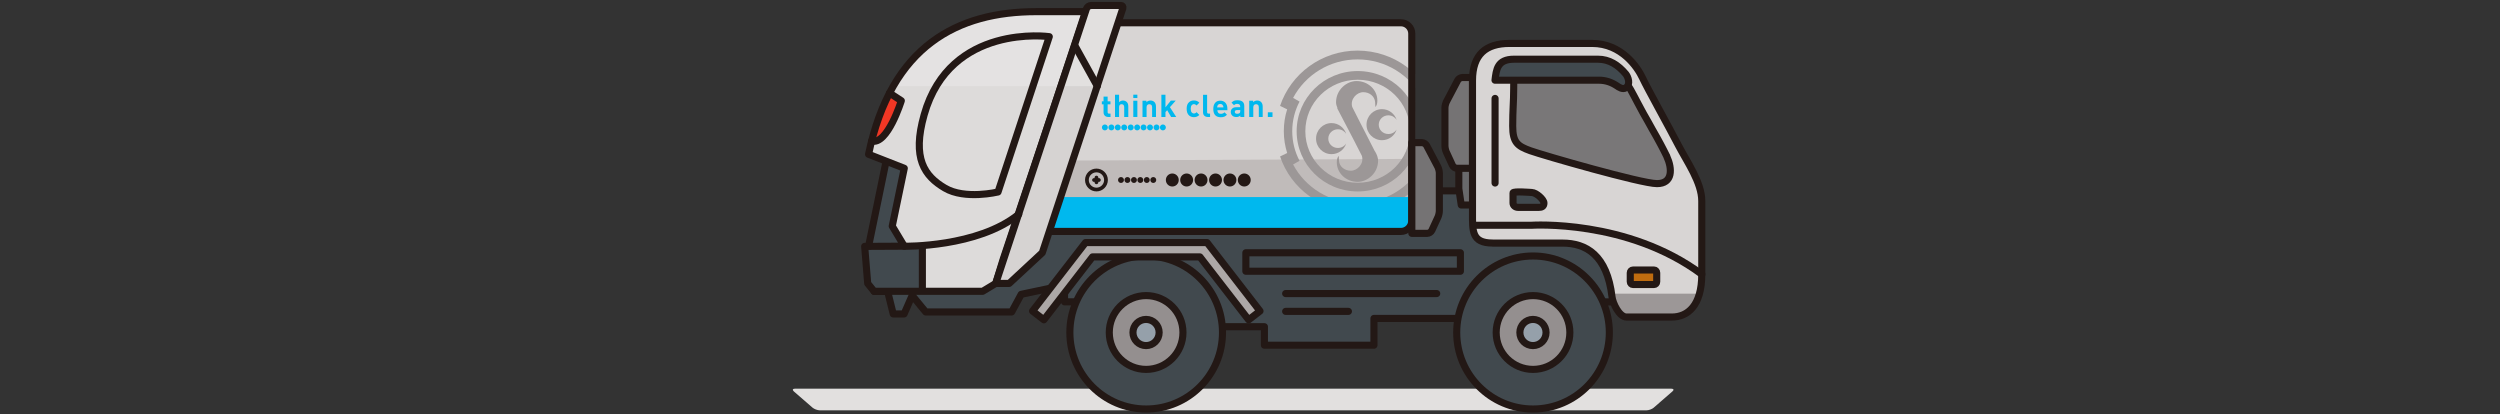 <?xml version="1.0" encoding="UTF-8"?><svg xmlns="http://www.w3.org/2000/svg" xmlns:xlink="http://www.w3.org/1999/xlink" viewBox="0 0 380 63"><rect x="0" y="0" width="380" height="63" fill="#333333" stroke="none"/><defs><style>.e,.f,.g{fill:none;}.h{mask:url(#c);}.i{fill:#d6d3d2;}.j{fill:#00b8ee;}.k{fill:#9c9797;}.l{fill:#948f8f;}.m{fill:#e2e0df;}.n{fill:#41494e;}.o{fill:#d8d5d4;}.p{fill:#69696b;}.q{isolation:isolate;}.r{fill:#dddbda;}.s{mix-blend-mode:multiply;}.t{fill:#231815;}.u{fill:#c0bbba;}.v{fill:#fff;}.w{fill:#f2f1f1;}.x{fill:#ada8a7;}.y{fill:#bf6c0f;}.f{stroke-width:1.08px;}.f,.g{stroke:#231815;stroke-linecap:round;stroke-linejoin:round;}.g{stroke-width:.57px;}.z{clip-path:url(#b);}.aa{fill:#757374;}.ab{fill:#95a0aa;}.ac{fill:#797778;}.ad{fill:#f13724;}.ae{fill:#e4e2e2;}</style><clipPath id="b"><rect class="e" x="120.5" width="139" height="63"/></clipPath><mask id="c" x="158.69" y="3.46" width="59.46" height="31.72" maskUnits="userSpaceOnUse"><g id="d"><path class="v" d="M212.94,3.46h-43.5l-2.35,6.94-8.39,24.78h54.24c.91,0,1.65-.74,1.65-1.65V5.11c0-.91-.74-1.65-1.65-1.65Z"/></g></mask></defs><g class="q"><g id="a"><g class="z"><g class="s"><path class="m" d="M251.39,61.95c-.26.23-.77.42-1.12.42h-125.66c-.35,0-.86-.19-1.12-.42l-2.82-2.45c-.26-.23-.2-.42.15-.42h133.23c.35,0,.43.19.15.42l-2.82,2.45Z"/></g><path class="ac" d="M163.2,35.5h-1.25c-.14,0-.25.11-.25.25v1.25c0,.14.11.25.25.25h1.25c.14,0,.25-.11.25-.25v-1.25c0-.14-.11-.25-.25-.25Z"/><path class="n" d="M249.47,33.27h-24.77v-4.26h-7.74v4.26h-63.48l-1.08,6.6h-19.67l.14,4.43h2.05l.85,3.42h1.65l1.23-2.81,2.06,2.51h13.06l1.45-2.68,6.59-1.39v2.53h22.84v3.78h7.54v2.81h16.65v-4.07h15.05v-2.51h25.59v-12.62Z"/><path class="f" d="M249.47,33.27h-24.77v-4.26h-7.74v4.26h-63.48l-1.08,6.6h-19.67l.14,4.43h2.05l.85,3.42h1.65l1.23-2.81,2.06,2.51h13.06l1.45-2.68,6.59-1.39v2.53h22.84v3.78h7.54v2.81h16.65v-4.07h15.05v-2.51h25.59v-12.62Z"/><path class="o" d="M212.94,3.46h-43.5l-2.35,6.94-8.39,24.78h54.24c.91,0,1.65-.74,1.65-1.65V5.11c0-.91-.74-1.65-1.65-1.65Z"/><path class="u" d="M163.03,24.4l-3.54,10.76h53.44c.91,0,1.65-.74,1.65-1.65v-9.36l-51.55.25Z"/><g class="h"><path class="k" d="M217.58,19.94c0-1.16-.18-2.27-.51-3.32l1.08-.52c-1.63-4.87-6.29-8.39-11.79-8.41-5.49,0-10.16,3.53-11.79,8.41l1.08.52c-.34,1.05-.51,2.16-.51,3.32s.18,2.27.51,3.32l-1.08.52c1.63,4.87,6.29,8.39,11.79,8.41,5.49,0,10.16-3.53,11.79-8.41l-1.08-.52c.34-1.05.51-2.16.51-3.32ZM206.35,30.85c-4.26,0-7.96-2.38-9.8-5.85l.98-.56c-.71-1.34-1.11-2.88-1.11-4.5s.4-3.15,1.11-4.5l-.98-.56c1.85-3.47,5.54-5.85,9.8-5.85s7.96,2.38,9.8,5.85l-.98.56c.71,1.34,1.11,2.88,1.11,4.5s-.4,3.15-1.11,4.5l.98.56c-1.85,3.47-5.54,5.85-9.8,5.85Z"/><path class="k" d="M206.37,10.8c-5.12,0-9.28,4.09-9.28,9.15s4.15,9.15,9.28,9.15,9.28-4.09,9.28-9.15-4.15-9.15-9.28-9.15ZM206.37,27.78c-4.39,0-7.96-3.5-7.96-7.83s3.55-7.83,7.96-7.83,7.96,3.5,7.96,7.83-3.55,7.83-7.96,7.83Z"/><path class="k" d="M203.36,22.49c-.82,0-1.46-.63-1.46-1.42s.66-1.42,1.46-1.42c.54,0,1,.28,1.26.69-.31-.94-1.18-1.63-2.23-1.63-1.29,0-2.35,1.05-2.35,2.36s1.05,2.36,2.35,2.36c1.05,0,1.94-.68,2.23-1.63-.26.42-.72.69-1.26.69Z"/><path class="k" d="M211.03,20.37c-.82,0-1.46-.63-1.46-1.42s.66-1.42,1.46-1.42c.54,0,1,.28,1.26.69-.31-.94-1.18-1.63-2.23-1.63-1.29,0-2.35,1.05-2.35,2.36s1.05,2.36,2.35,2.36c1.05,0,1.94-.68,2.23-1.63-.26.42-.72.69-1.26.69Z"/><path class="k" d="M208.98,23l-2.55-4.98-.89-1.76c-.35-1.19.69-2.25,1.68-2.25.92,0,1.72.6,1.8,1.51.02.29.03.74.03.74.17-.14.31-.45.31-.96,0-1.67-1.42-2.98-3.17-2.98-1.52,0-3.11,1.34-3.11,3.22,0,.28.08.59.22.91h-.05l2.54,4.86,1.22,2.39c.35,1.19-.69,2.25-1.68,2.25-.92,0-1.74-.6-1.8-1.51-.03-.29-.03-.74-.03-.74-.17.14-.31.45-.31.96,0,1.67,1.42,2.98,3.17,2.98,1.52,0,3.11-1.34,3.11-3.22,0-.42-.17-.93-.46-1.4l-.02-.02Z"/></g><path class="j" d="M161.14,29.97l-1.65,5.18h53.44c.91,0,1.65-.32,1.65-.74v-4.46h-53.44v.02Z"/><path class="f" d="M212.94,3.46h-43.5l-2.35,6.94-8.39,24.78h54.24c.91,0,1.65-.74,1.65-1.65V5.11c0-.91-.74-1.65-1.65-1.65Z"/><path class="p" d="M221.74,25.35v3.33l.37,2.48h1.82v-5.78l-2.18-.03Z"/><path class="f" d="M221.74,25.35v3.33l.37,2.48h1.82v-5.78l-2.18-.03Z"/><path class="w" d="M228.75,7.2h13.45c2.6,0,4.56,1.06,5.92,2.31-1.29-1.48-3.29-2.91-6.11-2.91h-12.56c-1.71,0-3.05.39-4.02,1.2.89-.4,2-.6,3.31-.6Z"/><path class="w" d="M245.45,45.76c-.26-2.04-.77-3.59-1.49-4.78.51,1.11.89,2.47,1.09,4.18.08.63.54,1.8,1.18,2.5-.43-.65-.72-1.43-.79-1.9Z"/><path class="o" d="M226.88,36.95h10.63c3.55,0,6.77,1.79,7.52,8.19.11.93,1.09,3.05,2.2,3.05h6.88c2.42,0,4.56-1.74,4.56-6.49v-11.15c0-2.81-2.23-5.92-3.59-8.53-1.35-2.62-4.65-8.53-5.42-10.18-.77-1.65-3.2-5.24-7.65-5.24h-12.56c-3.59,0-5.63,1.67-5.63,5.64v20.14c0,2.71-.14,4.56,3.05,4.56Z"/><path class="k" d="M244.97,44.66c.01.17.05.31.08.48.11.93,1.09,3.05,2.2,3.05h6.88c1.83,0,3.49-1,4.18-3.55h-13.33v.02Z"/><path class="f" d="M226.88,36.95h10.63c3.55,0,6.77,1.79,7.52,8.19.11.93,1.09,3.05,2.2,3.05h6.88c2.42,0,4.56-1.74,4.56-6.49v-11.15c0-2.81-2.23-5.92-3.59-8.53-1.35-2.62-4.65-8.53-5.42-10.18-.77-1.65-3.2-5.24-7.65-5.24h-12.56c-3.59,0-5.63,1.67-5.63,5.64v20.14c0,2.71-.14,4.56,3.05,4.56Z"/><path class="ac" d="M253.33,23.72c-.11-.23-.25-.51-.4-.8-.09-.17-.2-.37-.29-.56-.08-.14-.14-.26-.21-.4-.12-.22-.25-.45-.37-.68-.08-.14-.15-.28-.23-.42-.14-.25-.28-.51-.43-.76-.09-.17-.19-.32-.28-.49-.2-.34-.38-.69-.58-1.05-.14-.25-.28-.49-.42-.74-.11-.19-.2-.37-.31-.54-.12-.22-.23-.42-.34-.63-.11-.2-.21-.4-.32-.6-.09-.19-.18-.35-.28-.52-.15-.28-.29-.56-.43-.82-1.48-2.91-3.26-5.14-5.94-5.14h-9.05c-3.26,0-3.37,1.11-3.37,3.96,0,1.94-.15,3.13-.15,5.63s.74,3.05,2.68,3.75c1.92.69,16.86,5,19.25,5s2.37-2.22,1.48-4.16v-.03Z"/><path class="f" d="M253.33,23.72c-.11-.23-.25-.51-.4-.8-.09-.17-.2-.37-.29-.56-.08-.14-.14-.26-.21-.4-.12-.22-.25-.45-.37-.68-.08-.14-.15-.28-.23-.42-.14-.25-.28-.51-.43-.76-.09-.17-.19-.32-.28-.49-.2-.34-.38-.69-.58-1.05-.14-.25-.28-.49-.42-.74-.11-.19-.2-.37-.31-.54-.12-.22-.23-.42-.34-.63-.11-.2-.21-.4-.32-.6-.09-.19-.18-.35-.28-.52-.15-.28-.29-.56-.43-.82-1.48-2.91-3.26-5.14-5.94-5.14h-9.05c-3.26,0-3.37,1.11-3.37,3.96,0,1.94-.15,3.13-.15,5.63s.74,3.05,2.68,3.75c1.92.69,16.86,5,19.25,5s2.37-2.22,1.48-4.16v-.03Z"/><path class="f" d="M227.25,14.96v12.86"/><path class="n" d="M185.82,50.54c0,6.43-5.2,11.63-11.6,11.63s-11.6-5.21-11.6-11.63,5.2-11.63,11.6-11.63,11.6,5.21,11.6,11.63Z"/><path class="f" d="M185.82,50.54c0,6.43-5.2,11.63-11.6,11.63s-11.6-5.21-11.6-11.63,5.2-11.63,11.6-11.63,11.6,5.21,11.6,11.63Z"/><path class="l" d="M179.81,50.54c0,3.1-2.51,5.61-5.6,5.61s-5.6-2.51-5.6-5.61,2.51-5.61,5.6-5.61,5.6,2.51,5.6,5.61Z"/><path class="f" d="M179.81,50.54c0,3.1-2.51,5.61-5.6,5.61s-5.6-2.51-5.6-5.61,2.51-5.61,5.6-5.61,5.6,2.51,5.6,5.61Z"/><path class="ab" d="M176.19,50.54c0,1.1-.89,1.99-1.99,1.99s-1.99-.89-1.99-1.99.89-1.99,1.99-1.99,1.99.89,1.99,1.99Z"/><path class="f" d="M176.19,50.54c0,1.1-.89,1.99-1.99,1.99s-1.99-.89-1.99-1.99.89-1.99,1.99-1.99,1.99.89,1.99,1.99Z"/><path class="n" d="M232.83,29.26c.66,0,1.85,1.06,1.85,1.6s-.35.66-.77.66h-3.16c-.43,0-.77-.29-.77-.66v-1.54c0-.29,2.86-.06,2.86-.06h-.01Z"/><path class="f" d="M232.83,29.26c.66,0,1.85,1.06,1.85,1.6s-.35.66-.77.66h-3.16c-.43,0-.77-.29-.77-.66v-1.54c0-.29,2.86-.06,2.86-.06h-.01Z"/><path class="aa" d="M216.12,21.68c.28,0,.6.2.72.43l1.71,3.25c.12.25.23.66.23.93v5.75c0,.28-.09.69-.2.94l-.94,2.04c-.11.25-.43.45-.69.45h-2.35v-13.79h1.54-.02Z"/><path class="f" d="M216.12,21.68c.28,0,.6.2.72.43l1.71,3.25c.12.25.23.66.23.93v5.75c0,.28-.09.69-.2.94l-.94,2.04c-.11.25-.43.45-.69.45h-2.35v-13.79h1.54-.02Z"/><path class="aa" d="M222.29,11.78c-.28,0-.6.2-.72.43l-1.71,3.25c-.12.25-.23.66-.23.94v5.75c0,.28.09.69.2.94l.94,2.04c.11.25.43.45.69.45h2.35v-13.8h-1.54.02Z"/><path class="f" d="M222.29,11.78c-.28,0-.6.2-.72.43l-1.71,3.25c-.12.25-.23.66-.23.94v5.75c0,.28.09.69.2.94l.94,2.04c.11.25.43.45.69.45h2.35v-13.8h-1.54.02Z"/><path class="n" d="M244.62,50.54c0,6.43-5.2,11.63-11.6,11.63s-11.6-5.21-11.6-11.63,5.2-11.63,11.6-11.63,11.6,5.21,11.6,11.63Z"/><path class="f" d="M244.62,50.54c0,6.43-5.2,11.63-11.6,11.63s-11.6-5.21-11.6-11.63,5.2-11.63,11.6-11.63,11.6,5.21,11.6,11.63Z"/><path class="l" d="M238.62,50.54c0,3.1-2.51,5.61-5.6,5.61s-5.6-2.51-5.6-5.61,2.51-5.61,5.6-5.61,5.6,2.51,5.6,5.61Z"/><path class="f" d="M238.62,50.54c0,3.1-2.51,5.61-5.6,5.61s-5.6-2.51-5.6-5.61,2.51-5.61,5.6-5.61,5.6,2.51,5.6,5.61Z"/><path class="ab" d="M235,50.54c0,1.1-.89,1.99-1.99,1.99s-1.99-.89-1.99-1.99.89-1.99,1.99-1.99,1.99.89,1.99,1.99Z"/><path class="f" d="M235,50.54c0,1.1-.89,1.99-1.99,1.99s-1.99-.89-1.99-1.99.89-1.99,1.99-1.99,1.99.89,1.99,1.99Z"/><path class="n" d="M141.14,23.31l-5.95-1.23-3.29,15.95,5.95,1.23,3.29-15.95Z"/><path class="f" d="M141.14,23.31l-5.95-1.23-3.29,15.95,5.95,1.23,3.29-15.95Z"/><path class="r" d="M165.06,1.77h-7.54c-11.91,0-22.05,5.14-25.5,21.68l5.43,2.13-1.83,8.79,1.83,3.05-6.02.03,1.43,6.83h16.5l1.99-1.2,1.12-3.64,10.19-30.47,2.4-7.2Z"/><path class="ae" d="M165.06,1.77h-7.54c-8.94,0-16.87,2.88-21.74,11.32h25.48l3.79-11.32h.02Z"/><path class="n" d="M140.2,44.29h-7.32l-.97-1.2-.46-5.63,8.76-.03v6.86Z"/><path class="ad" d="M135.21,14.14l1.79,1.17s-2.11,6.8-4.52,6.12c.68-2.64,1.6-5.04,2.74-7.31v.02Z"/><path class="f" d="M165.06,1.77h-7.54c-11.91,0-22.05,5.14-25.5,21.68l5.43,2.13-1.83,8.79,1.83,3.05-6.02.03.46,5.63.97,1.2h16.5l1.99-1.2,1.12-3.64,10.19-30.47,2.4-7.2Z"/><path class="m" d="M165.29.83h5.51l-12.37,37.58-5.03,4.67h-2.05L165.29.83Z"/><path class="i" d="M161.28,13.09h5.51l-8.36,25.32-5.03,4.67h-2.05l1.05-3.13,8.88-26.87Z"/><path class="x" d="M189.79,48.61l-7.4-9.56h-16.33l-7.39,9.56-1.72-1.33,8.05-10.41h18.47l8.05,10.41-1.72,1.33Z"/><path class="f" d="M189.79,48.61l-7.4-9.56h-16.33l-7.39,9.56-1.72-1.33,8.05-10.41h18.47l8.05,10.41-1.72,1.33Z"/><path class="n" d="M247.14,13.34c.74-.52.35-1.63-.03-2.1-1.15-1.37-2.51-2.24-4.22-2.24h-12.76c-2.57,0-2.69,1.6-2.89,3.19h15.79c1.03,0,1.92.31,2.74.86.29.2.89.62,1.37.29v-.02Z"/><path class="f" d="M247.14,13.34c.74-.52.35-1.63-.03-2.1-1.15-1.37-2.51-2.24-4.22-2.24h-12.76c-2.57,0-2.69,1.6-2.89,3.19h15.79c1.03,0,1.92.31,2.74.86.29.2.89.62,1.37.29v-.02Z"/><path class="f" d="M221.98,38.42h-32.61v2.81h32.61v-2.81Z"/><path class="f" d="M195.42,44.62h22.96"/><path class="f" d="M195.42,47.33h9.54"/><path class="f" d="M165.85.83h4.54c.22,0,.35.2.29.4l-12.25,37.18-5.03,4.67h-2.05L165.13,1.36c.11-.31.4-.52.72-.52Z"/><path class="f" d="M224.42,34.24h8.36s14.57-.97,25.9,7.46"/><path class="y" d="M251.41,41.04h-3.19c-.23,0-.42.19-.42.42v1.37c0,.23.19.42.42.42h3.19c.23,0,.41-.19.41-.42v-1.37c0-.23-.19-.42-.41-.42Z"/><path class="f" d="M251.41,41.04h-3.19c-.23,0-.42.19-.42.42v1.37c0,.23.19.42.42.42h3.19c.23,0,.41-.19.41-.42v-1.37c0-.23-.19-.42-.41-.42Z"/><path class="j" d="M168.79,17.78h-.34c-.23,0-.42-.08-.54-.22-.11-.12-.17-.29-.17-.48v-1.22h-.26v-.46h.26v-.72h.62v.72h.43v.46h-.43v1.19c0,.15.08.22.22.22h.22v.52-.02Z"/><path class="j" d="M171.5,17.78h-.62v-1.51c0-.15-.05-.26-.12-.34-.08-.06-.17-.09-.28-.09s-.2.03-.26.09c-.08.08-.12.18-.12.34v1.51h-.62v-3.38h.62v1.14c.17-.17.37-.26.58-.26.26,0,.46.09.62.26.14.15.2.37.2.65v1.6-.02Z"/><path class="j" d="M172.88,14.9h-.62v-.51h.62v.51ZM172.88,17.78h-.62v-2.47h.62v2.47Z"/><path class="j" d="M175.74,17.78h-.62v-1.5c0-.15-.05-.28-.14-.35-.08-.06-.17-.09-.28-.09s-.2.03-.28.09c-.09.08-.14.2-.14.35v1.5h-.62v-2.47h.6v.23c.15-.17.37-.26.62-.26s.43.08.58.22c.17.17.25.4.25.71v1.57h.02Z"/><path class="j" d="M178.76,17.78h-.75l-.6-1.03-.26.29v.74h-.62v-3.38h.62v1.91l.82-1.02h.74l-.88,1,.95,1.48h-.02Z"/><path class="j" d="M182.3,17.47c-.22.23-.49.34-.82.34-.29,0-.54-.09-.74-.26-.25-.22-.37-.56-.37-1.02s.12-.79.37-1c.18-.17.43-.26.74-.26.34,0,.6.11.82.34l-.42.42c-.12-.12-.25-.2-.4-.2s-.26.06-.35.17c-.09.11-.14.29-.14.54s.05.43.14.54c.09.11.2.17.35.17s.28-.06.4-.2l.42.42v.02Z"/><path class="j" d="M183.93,17.78h-.35c-.23,0-.42-.08-.55-.22-.11-.12-.17-.29-.17-.48v-2.67h.62v2.64c0,.15.08.22.22.22h.23v.52l.02-.02Z"/><path class="j" d="M186.58,16.75h-1.54c0,.17.05.29.14.4.09.11.23.15.4.15.22,0,.4-.08.55-.23l.37.37c-.14.14-.26.23-.4.29-.15.06-.32.09-.54.09-.75,0-1.14-.42-1.14-1.26,0-.4.09-.71.29-.94.18-.22.45-.32.77-.32s.6.11.8.34c.18.22.28.49.28.85v.28l.02-.02ZM185.96,16.32c0-.11-.02-.19-.06-.26-.08-.17-.22-.26-.42-.26s-.34.09-.42.26c-.03.08-.05.17-.06.26h.95Z"/><path class="j" d="M189.13,17.78h-.6v-.22c-.15.15-.35.23-.6.23-.28,0-.49-.08-.63-.22-.14-.14-.22-.32-.22-.56,0-.22.08-.39.22-.51.14-.14.35-.2.63-.2h.58v-.12c0-.26-.15-.39-.46-.39-.2,0-.35.06-.48.2l-.38-.39c.12-.12.25-.22.38-.28.12-.05.29-.08.51-.08.71,0,1.05.29,1.05.88v1.63ZM188.52,16.87v-.14h-.49c-.23,0-.34.09-.34.28s.12.28.35.28c.22,0,.35-.05.42-.15.03-.06.06-.15.06-.28v.02Z"/><path class="j" d="M191.96,17.78h-.62v-1.5c0-.15-.05-.28-.14-.35-.08-.06-.17-.09-.28-.09s-.2.03-.28.09c-.09.08-.14.2-.14.35v1.5h-.62v-2.47h.6v.23c.15-.17.37-.26.62-.26s.43.08.58.22c.17.17.25.4.25.71v1.57h.02Z"/><path class="j" d="M193.42,17.78h-.71v-.71h.71v.71Z"/><path class="f" d="M137.46,37.43s11.14.2,17.39-4.86"/><path class="f" d="M159.49,5.57l-7.79,23.61s-5.02,1.22-8.09-.6c-3.08-1.82-5.02-4.49-3.14-11.13,3.94-13.99,19.02-11.88,19.02-11.88Z"/><path class="f" d="M140.2,37.43v6.48"/><path class="f" d="M135.21,14.14l1.79,1.17s-2.11,6.8-4.52,6.12"/><path class="f" d="M163.45,7.06l3.34,6.03"/><path class="g" d="M166.66,28.81c.8,0,1.45-.65,1.45-1.45s-.65-1.45-1.45-1.45-1.45.65-1.45,1.45.65,1.45,1.45,1.45Z"/><path class="t" d="M178.19,28.35c.54,0,.98-.44.98-.99s-.44-.99-.98-.99-.98.44-.98.99.44.99.98.99Z"/><path class="t" d="M180.37,28.35c.54,0,.98-.44.98-.99s-.44-.99-.98-.99-.98.44-.98.99.44.99.98.99Z"/><path class="t" d="M182.56,28.35c.54,0,.98-.44.98-.99s-.44-.99-.98-.99-.98.44-.98.99.44.99.98.99Z"/><path class="t" d="M184.76,28.35c.54,0,.98-.44.98-.99s-.44-.99-.98-.99-.98.44-.98.99.44.99.98.99Z"/><path class="t" d="M186.95,28.35c.54,0,.98-.44.98-.99s-.44-.99-.98-.99-.98.44-.98.99.44.99.98.99Z"/><path class="t" d="M189.13,28.35c.54,0,.98-.44.98-.99s-.44-.99-.98-.99-.98.44-.98.99.44.99.98.99Z"/><path class="g" d="M166.29,27.36h.74"/><path class="g" d="M166.66,26.99v.72"/><path class="t" d="M170.39,27.81c.25,0,.45-.2.45-.45s-.2-.45-.45-.45-.45.2-.45.45.2.45.45.45Z"/><path class="t" d="M171.37,27.81c.25,0,.45-.2.45-.45s-.2-.45-.45-.45-.45.2-.45.45.2.45.45.45Z"/><path class="t" d="M172.36,27.81c.25,0,.45-.2.45-.45s-.2-.45-.45-.45-.45.2-.45.45.2.45.45.45Z"/><path class="t" d="M173.33,27.81c.25,0,.45-.2.45-.45s-.2-.45-.45-.45-.45.2-.45.45.2.45.45.45Z"/><path class="t" d="M174.31,27.81c.25,0,.45-.2.45-.45s-.2-.45-.45-.45-.45.2-.45.45.2.45.45.45Z"/><path class="t" d="M175.3,27.81c.25,0,.45-.2.45-.45s-.2-.45-.45-.45-.45.2-.45.45.2.45.45.45Z"/><path class="j" d="M167.94,19.82c.25,0,.45-.2.45-.45s-.2-.45-.45-.45-.45.2-.45.45.2.45.45.45Z"/><path class="j" d="M168.93,19.82c.25,0,.45-.2.45-.45s-.2-.45-.45-.45-.45.2-.45.45.2.45.45.45Z"/><path class="j" d="M169.9,19.82c.25,0,.45-.2.45-.45s-.2-.45-.45-.45-.45.2-.45.45.2.45.45.45Z"/><path class="j" d="M170.88,19.82c.25,0,.45-.2.45-.45s-.2-.45-.45-.45-.45.2-.45.45.2.45.45.45Z"/><path class="j" d="M171.87,19.82c.25,0,.45-.2.45-.45s-.2-.45-.45-.45-.45.2-.45.45.2.45.45.45Z"/><path class="j" d="M173.82,19.82c.25,0,.45-.2.45-.45s-.2-.45-.45-.45-.45.2-.45.45.2.45.45.45Z"/><path class="j" d="M174.8,19.82c.25,0,.45-.2.45-.45s-.2-.45-.45-.45-.45.2-.45.45.2.45.45.45Z"/><path class="j" d="M175.79,19.82c.25,0,.45-.2.45-.45s-.2-.45-.45-.45-.45.2-.45.45.2.45.45.45Z"/><path class="j" d="M176.76,19.82c.25,0,.45-.2.45-.45s-.2-.45-.45-.45-.45.2-.45.45.2.45.45.45Z"/><path class="j" d="M172.85,19.82c.25,0,.45-.2.45-.45s-.2-.45-.45-.45-.45.2-.45.45.2.45.45.45Z"/></g></g></g></svg>